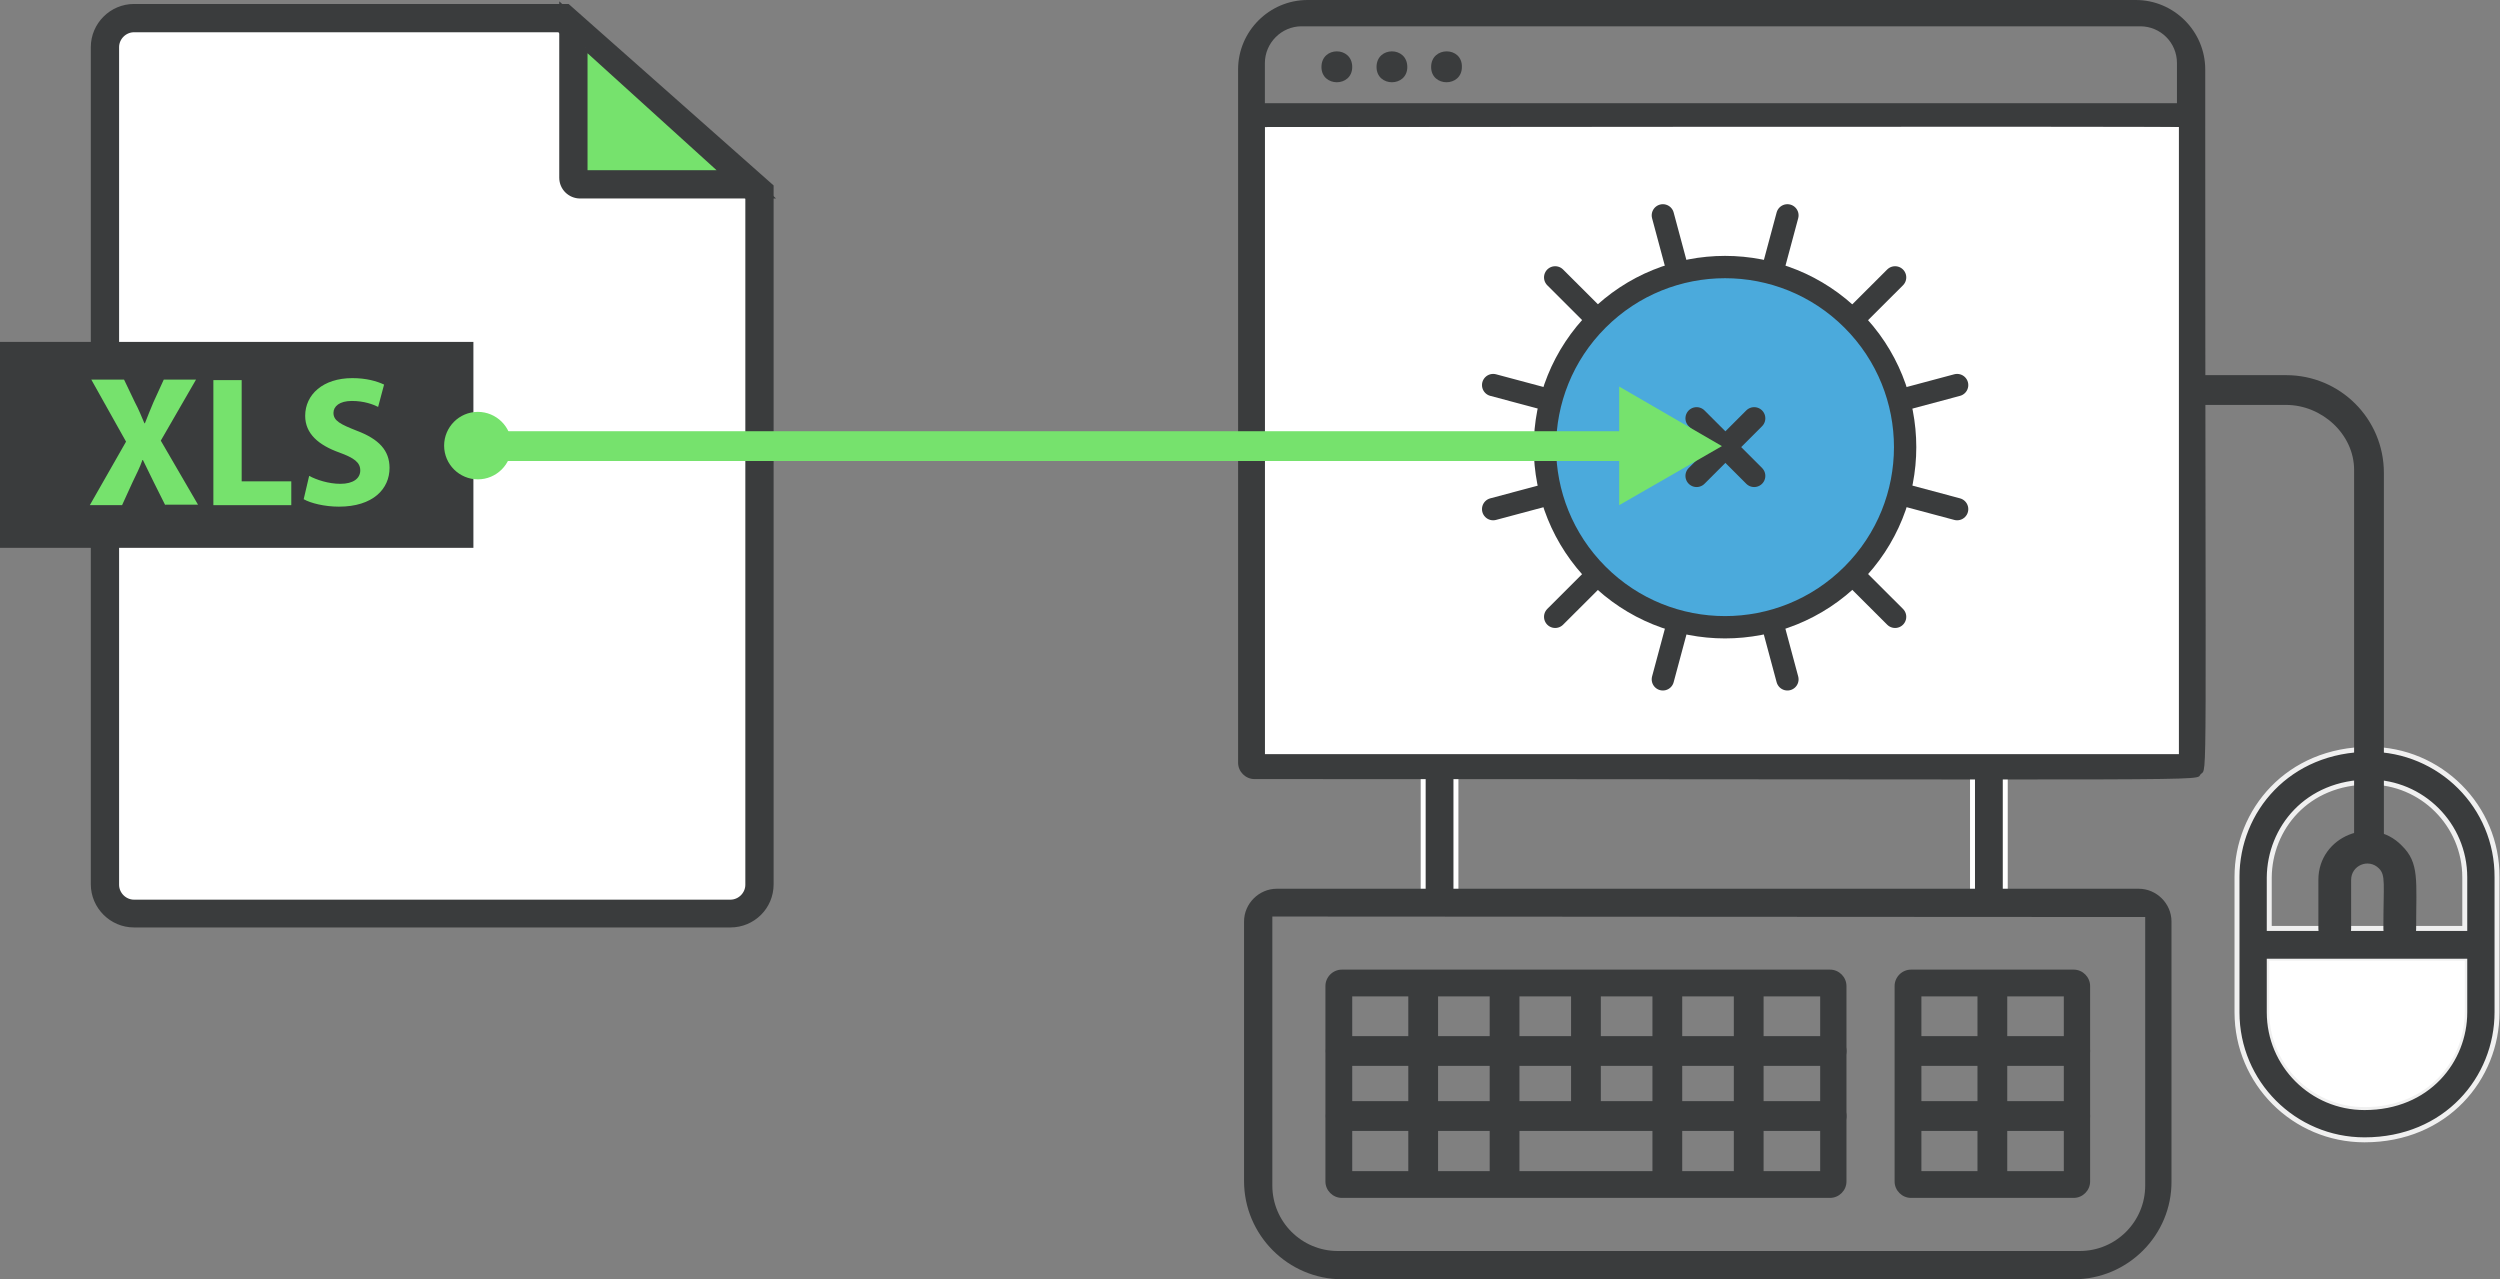 <?xml version="1.0" encoding="utf-8"?>
<!-- Generator: Adobe Illustrator 21.1.0, SVG Export Plug-In . SVG Version: 6.00 Build 0)  -->
<svg version="1.1" id="Calque_1" xmlns="http://www.w3.org/2000/svg" xmlns:xlink="http://www.w3.org/1999/xlink" x="0px" y="0px"
	 viewBox="0 0 503.8 257.8" style="enable-background:new 0 0 503.8 257.8;" xml:space="preserve">
<rect x="0" y="0" width="503.8" height="257.8" fill="#808080" stroke="none"/>
<style type="text/css">
	.st0{fill:#FFFFFF;}
	.st1{fill:#3A3C3D;}
	.st2{fill:none;stroke:#FFFFFF;stroke-miterlimit:10;}
	.st3{fill:none;stroke:#F0F0F0;stroke-miterlimit:10;}
	.st4{fill:none;stroke:#3A3C3D;stroke-width:4.5;stroke-linecap:round;stroke-linejoin:round;stroke-miterlimit:10;}
	.st5{fill:#4BAADC;}
	.st6{fill:none;stroke:#3A3C3D;stroke-width:4.5;stroke-miterlimit:10;}
	.st7{fill:none;stroke:#3A3C3D;stroke-miterlimit:10;}
	.st8{fill:#76E26D;}
	.st9{fill:none;stroke:#76E26D;stroke-miterlimit:10;}
	.st10{fill:none;stroke:#76E26D;stroke-width:6;stroke-miterlimit:10;}
</style>
<g>
	<g>
		<g>
			<path class="st0" d="M254.9,152V25.6c0,0,183.9-0.2,184.2,0l0,126.4H254.9z"/>
			<path class="st1" d="M286.8,179.4v-22.6c0-4.3,6.6-4.3,6.6,0v22.6C293.4,183.7,286.8,183.7,286.8,179.4"/>
			<path class="st2" d="M286.8,179.4v-22.6c0-4.3,6.6-4.3,6.6,0v22.6C293.4,183.7,286.8,183.7,286.8,179.4z"/>
			<path class="st1" d="M397.5,179.4v-22.6c0-4.3,6.6-4.3,6.6,0v22.6C404,183.7,397.5,183.7,397.5,179.4"/>
			<path class="st2" d="M397.5,179.4v-22.6c0-4.3,6.6-4.3,6.6,0v22.6C404,183.7,397.5,183.7,397.5,179.4z"/>
			<path class="st1" d="M417.9,257.8H270.5c-10.9,0-19.8-8.9-19.8-19.8v-52.3c0-3.6,3-6.6,6.6-6.6h173.7c3.6,0,6.6,3,6.6,6.6V238
				C437.7,248.9,428.8,257.8,417.9,257.8 M256.4,184.7l0,54.2c0,7.3,5.9,13.2,13.2,13.2h149.5c7.3,0,13.2-5.9,13.2-13.2v-54.1
				L256.4,184.7z"/>
			<path class="st1" d="M368.8,241.4h-98.4c-1.8,0-3.3-1.5-3.3-3.3v-39.4c0-1.8,1.5-3.3,3.3-3.3h98.4c1.8,0,3.3,1.5,3.3,3.3v39.4
				C372.1,239.9,370.6,241.4,368.8,241.4 M272.5,236h94.3v-35.2h-94.3V236z"/>
			<path class="st1" d="M368.8,214.8h-98.4c-4.3,0-4.3-6,0-6h98.4c1.8,0,3.3,1.2,3.3,3C372.1,213.6,370.6,214.8,368.8,214.8"/>
			<path class="st1" d="M368.8,227.9h-98.4c-4.3,0-4.3-6,0-6h98.4c1.8,0,3.3,1.2,3.3,3C372.1,226.8,370.6,227.9,368.8,227.9"/>
			<path class="st1" d="M283.8,237.5v-37.8c0-4.3,6-4.3,6,0v37.8C289.8,241.8,283.8,241.8,283.8,237.5"/>
			<path class="st1" d="M316.6,223.7v-24.1c0-4.3,6-4.3,6,0v24.1C322.6,228.1,316.6,228.1,316.6,223.7"/>
			<path class="st1" d="M300.2,237.5v-37.8c0-4.3,6-4.3,6,0v37.8C306.2,241.8,300.2,241.8,300.2,237.5"/>
			<path class="st1" d="M333,237.5v-37.8c0-4.3,6-4.3,6,0v37.8C339,241.8,333,241.8,333,237.5"/>
			<path class="st1" d="M349.4,237.5v-37.8c0-4.3,6-4.3,6,0v37.8C355.4,241.8,349.4,241.8,349.4,237.5"/>
			<path class="st1" d="M417.9,241.4h-32.8c-1.8,0-3.3-1.5-3.3-3.3v-39.4c0-1.8,1.5-3.3,3.3-3.3h32.8c1.8,0,3.3,1.5,3.3,3.3v39.4
				C421.2,239.9,419.7,241.4,417.9,241.4 M387.2,236h28.7v-35.2h-28.7V236z"/>
			<path class="st1" d="M417.9,214.8h-32.8c-4.3,0-4.3-6,0-6h32.8c1.8,0,3.3,1.2,3.3,3C421.2,213.6,419.7,214.8,417.9,214.8"/>
			<path class="st1" d="M417.9,227.9h-32.8c-4.3,0-4.3-6,0-6h32.8c1.8,0,3.3,1.2,3.3,3C421.2,226.8,419.7,227.9,417.9,227.9"/>
			<path class="st1" d="M398.5,237.5v-37.8c0-4.3,6-4.3,6,0v37.8C404.5,241.8,398.5,241.8,398.5,237.5"/>
			<path class="st1" d="M477.5,151c-16.4,0-26.7,12.4-26.7,25.7V204c0,14.2,11.5,25.7,25.7,25.7c16.4,0,26.7-12.4,26.7-25.7v-27.2
				C503.3,162.5,491.7,151,477.5,151 M477.5,157.6c10.6,0,19.2,8.6,19.2,19.2v10.3h-39.4v-10.3C457.4,167,464.8,157.6,477.5,157.6
				 M476.5,223.2c-10.6,0-19.2-8.6-19.2-19.2v-10.3h39.4V204C496.7,213.7,489.3,223.2,476.5,223.2"/>
			<path class="st3" d="M477.5,151c-16.4,0-26.7,12.4-26.7,25.7V204c0,14.2,11.5,25.7,25.7,25.7c16.4,0,26.7-12.4,26.7-25.7v-27.2
				C503.3,162.5,491.7,151,477.5,151z M477.5,157.6c10.6,0,19.2,8.6,19.2,19.2v10.3h-39.4v-10.3C457.4,167,464.8,157.6,477.5,157.6z
				 M476.5,223.2c-10.6,0-19.2-8.6-19.2-19.2v-10.3h39.4V204C496.7,213.7,489.3,223.2,476.5,223.2z"/>
			<path class="st1" d="M474.4,170.7v-76c0-7.2-6.5-13.1-13.7-13.1h-16.4c-4.3,0-4.3-6,0-6h16.4c10.9,0,19.7,8.8,19.7,19.7v75.4
				C480.3,175,474.4,175,474.4,170.7"/>
			<path class="st1" d="M480.3,187.1c0-9.1,0.5-10.7-0.9-12.1c-2.1-2.1-5.6-0.6-5.6,2.3v9.8c0,4.3-6.6,4.3-6.6,0v-9.8
				c0-8.8,10.8-13.1,16.8-6.9c3.6,3.5,2.9,7,2.9,16.8C486.9,191.4,480.3,191.4,480.3,187.1"/>
			<path class="st1" d="M444.4,24.2V14c0-7.7-6.3-14-14-14H263.5c-7.7,0-14,6.3-14,14v10.2v0.4v129.1c0,1.8,1.5,3.3,3.3,3.3
				c201.2,0,189.2,0.5,190.7-1C444.9,154.6,444.4,162.1,444.4,24.2 M262.3,5.3h169c4.1,0,7.4,3.3,7.4,7.4v8.1H254.9v-8.1
				C254.9,8.7,258.2,5.3,262.3,5.3 M254.9,152V25.6c0,0,183.9-0.2,184.2,0l0,126.4H254.9z"/>
			<path class="st1" d="M266.3,13.5c0,4.1,6.2,4.1,6.2,0C272.5,9.3,266.3,9.3,266.3,13.5"/>
			<path class="st1" d="M277.4,13.5c0,4.1,6.2,4.1,6.2,0C283.6,9.3,277.4,9.3,277.4,13.5"/>
			<path class="st1" d="M288.4,13.5c0,4.1,6.2,4.1,6.2,0C294.7,9.3,288.4,9.3,288.4,13.5"/>
			<path class="st0" d="M476.5,223.1c-10.6,0-19.2-8.6-19.2-19.2v-10.3h39.4v10.3C496.7,213.7,489.3,223.1,476.5,223.1"/>
			<line class="st4" x1="313.4" y1="55.9" x2="381.9" y2="124.3"/>
			<line class="st4" x1="335.1" y1="43.4" x2="360.2" y2="136.9"/>
			<line class="st4" x1="360.2" y1="43.4" x2="335.1" y2="136.9"/>
			<line class="st4" x1="381.9" y1="55.9" x2="313.4" y2="124.3"/>
			<line class="st4" x1="394.4" y1="77.6" x2="300.9" y2="102.6"/>
			<line class="st4" x1="394.4" y1="102.6" x2="300.9" y2="77.6"/>
			<path class="st5" d="M322,115.8c14.2,14.2,37.2,14.2,51.3,0c14.2-14.2,14.2-37.2,0-51.3c-14.2-14.2-37.2-14.2-51.3,0
				C307.8,78.6,307.8,101.6,322,115.8"/>
			
				<ellipse transform="matrix(0.707 -0.707 0.707 0.707 38.103 272.233)" class="st6" cx="347.7" cy="90.1" rx="36.3" ry="36.3"/>
			<line class="st4" x1="353.5" y1="84.3" x2="341.9" y2="95.9"/>
			<line class="st4" x1="353.5" y1="95.9" x2="341.9" y2="84.3"/>
		</g>
		<g>
			<path class="st0" d="M114.7,4.8H28.1c-3.2,0-5.8,2.6-5.8,5.8v168.8c0,3.2,2.6,5.8,5.8,5.8h120.2c3.2,0,5.8-2.6,5.8-5.8V39.8
				L114.7,4.8z"/>
			<path class="st1" d="M147.2,186.4H27c-4.5,0-8.2-3.7-8.2-8.2V9.5c0-4.5,3.7-8.2,8.2-8.2h87.4l41,36.3v140.6
				C155.4,182.8,151.7,186.4,147.2,186.4 M27,6c-1.9,0-3.5,1.6-3.5,3.5v168.8c0,1.9,1.6,3.5,3.5,3.5h120.2c1.9,0,3.5-1.6,3.5-3.5
				V39.8L112.7,6H27z"/>
			<path class="st7" d="M147.2,186.4H27c-4.5,0-8.2-3.7-8.2-8.2V9.5c0-4.5,3.7-8.2,8.2-8.2h87.4l41,36.3v140.6
				C155.4,182.8,151.7,186.4,147.2,186.4z M27,6c-1.9,0-3.5,1.6-3.5,3.5v168.8c0,1.9,1.6,3.5,3.5,3.5h120.2c1.9,0,3.5-1.6,3.5-3.5
				V39.8L112.7,6H27z"/>
			<rect y="68.9" class="st1" width="95.4" height="41.5"/>
			<path class="st8" d="M114.4,5.1v29.7c0,1.8,1.5,3.3,3.3,3.3h33.9L114.4,5.1z"/>
			<path class="st9" d="M114.4,5.1v29.7c0,1.8,1.5,3.3,3.3,3.3h33.9L114.4,5.1z"/>
			<path class="st1" d="M117.9,9.6l27.8,25.2h-27.8V9.6 M113.2,1.4v34.4c0,2.1,1.7,3.7,3.7,3.7h38.2L113.2,1.4z"/>
			<path class="st7" d="M117.9,9.6l27.8,25.2h-27.8V9.6 M113.2,1.4v34.4c0,2.1,1.7,3.7,3.7,3.7h38.2L113.2,1.4z"/>
			<path class="st8" d="M33.3,101.8L31,97.2c-0.9-1.8-1.5-3.1-2.2-4.5h-0.1c-0.5,1.5-1.2,2.8-2,4.5l-2.1,4.6h-6.5L25.4,89l-7-12.5
				h6.6l2.2,4.6c0.8,1.5,1.3,2.8,1.9,4.2h0.1c0.6-1.6,1.1-2.7,1.7-4.2l2.1-4.6h6.5l-7.1,12.3l7.5,12.9H33.3z"/>
			<polygon class="st8" points="43,76.6 48.7,76.6 48.7,97 58.7,97 58.7,101.8 43,101.8 			"/>
			<path class="st8" d="M62.3,95.9c1.5,0.8,3.9,1.6,6.3,1.6c2.6,0,4-1.1,4-2.7c0-1.6-1.2-2.5-4.2-3.6c-4.2-1.5-6.9-3.8-6.9-7.4
				c0-4.3,3.6-7.6,9.5-7.6c2.8,0,4.9,0.6,6.4,1.3L76.2,82c-1-0.5-2.8-1.2-5.3-1.2c-2.5,0-3.7,1.1-3.7,2.4c0,1.6,1.4,2.3,4.7,3.6
				c4.5,1.7,6.6,4,6.6,7.5c0,4.2-3.3,7.8-10.2,7.8c-2.9,0-5.7-0.7-7.1-1.5L62.3,95.9z"/>
			<line class="st10" x1="96" y1="89.9" x2="329.8" y2="89.9"/>
			<path class="st8" d="M96.3,96.6c-3.7,0-6.8-3-6.8-6.8c0-3.7,3-6.8,6.8-6.8c3.7,0,6.8,3,6.8,6.8C103.1,93.6,100,96.6,96.3,96.6"/>
			<polygon class="st8" points="326.3,101.8 347,89.9 326.3,77.9 			"/>
		</g>
	</g>
</g>
</svg>
